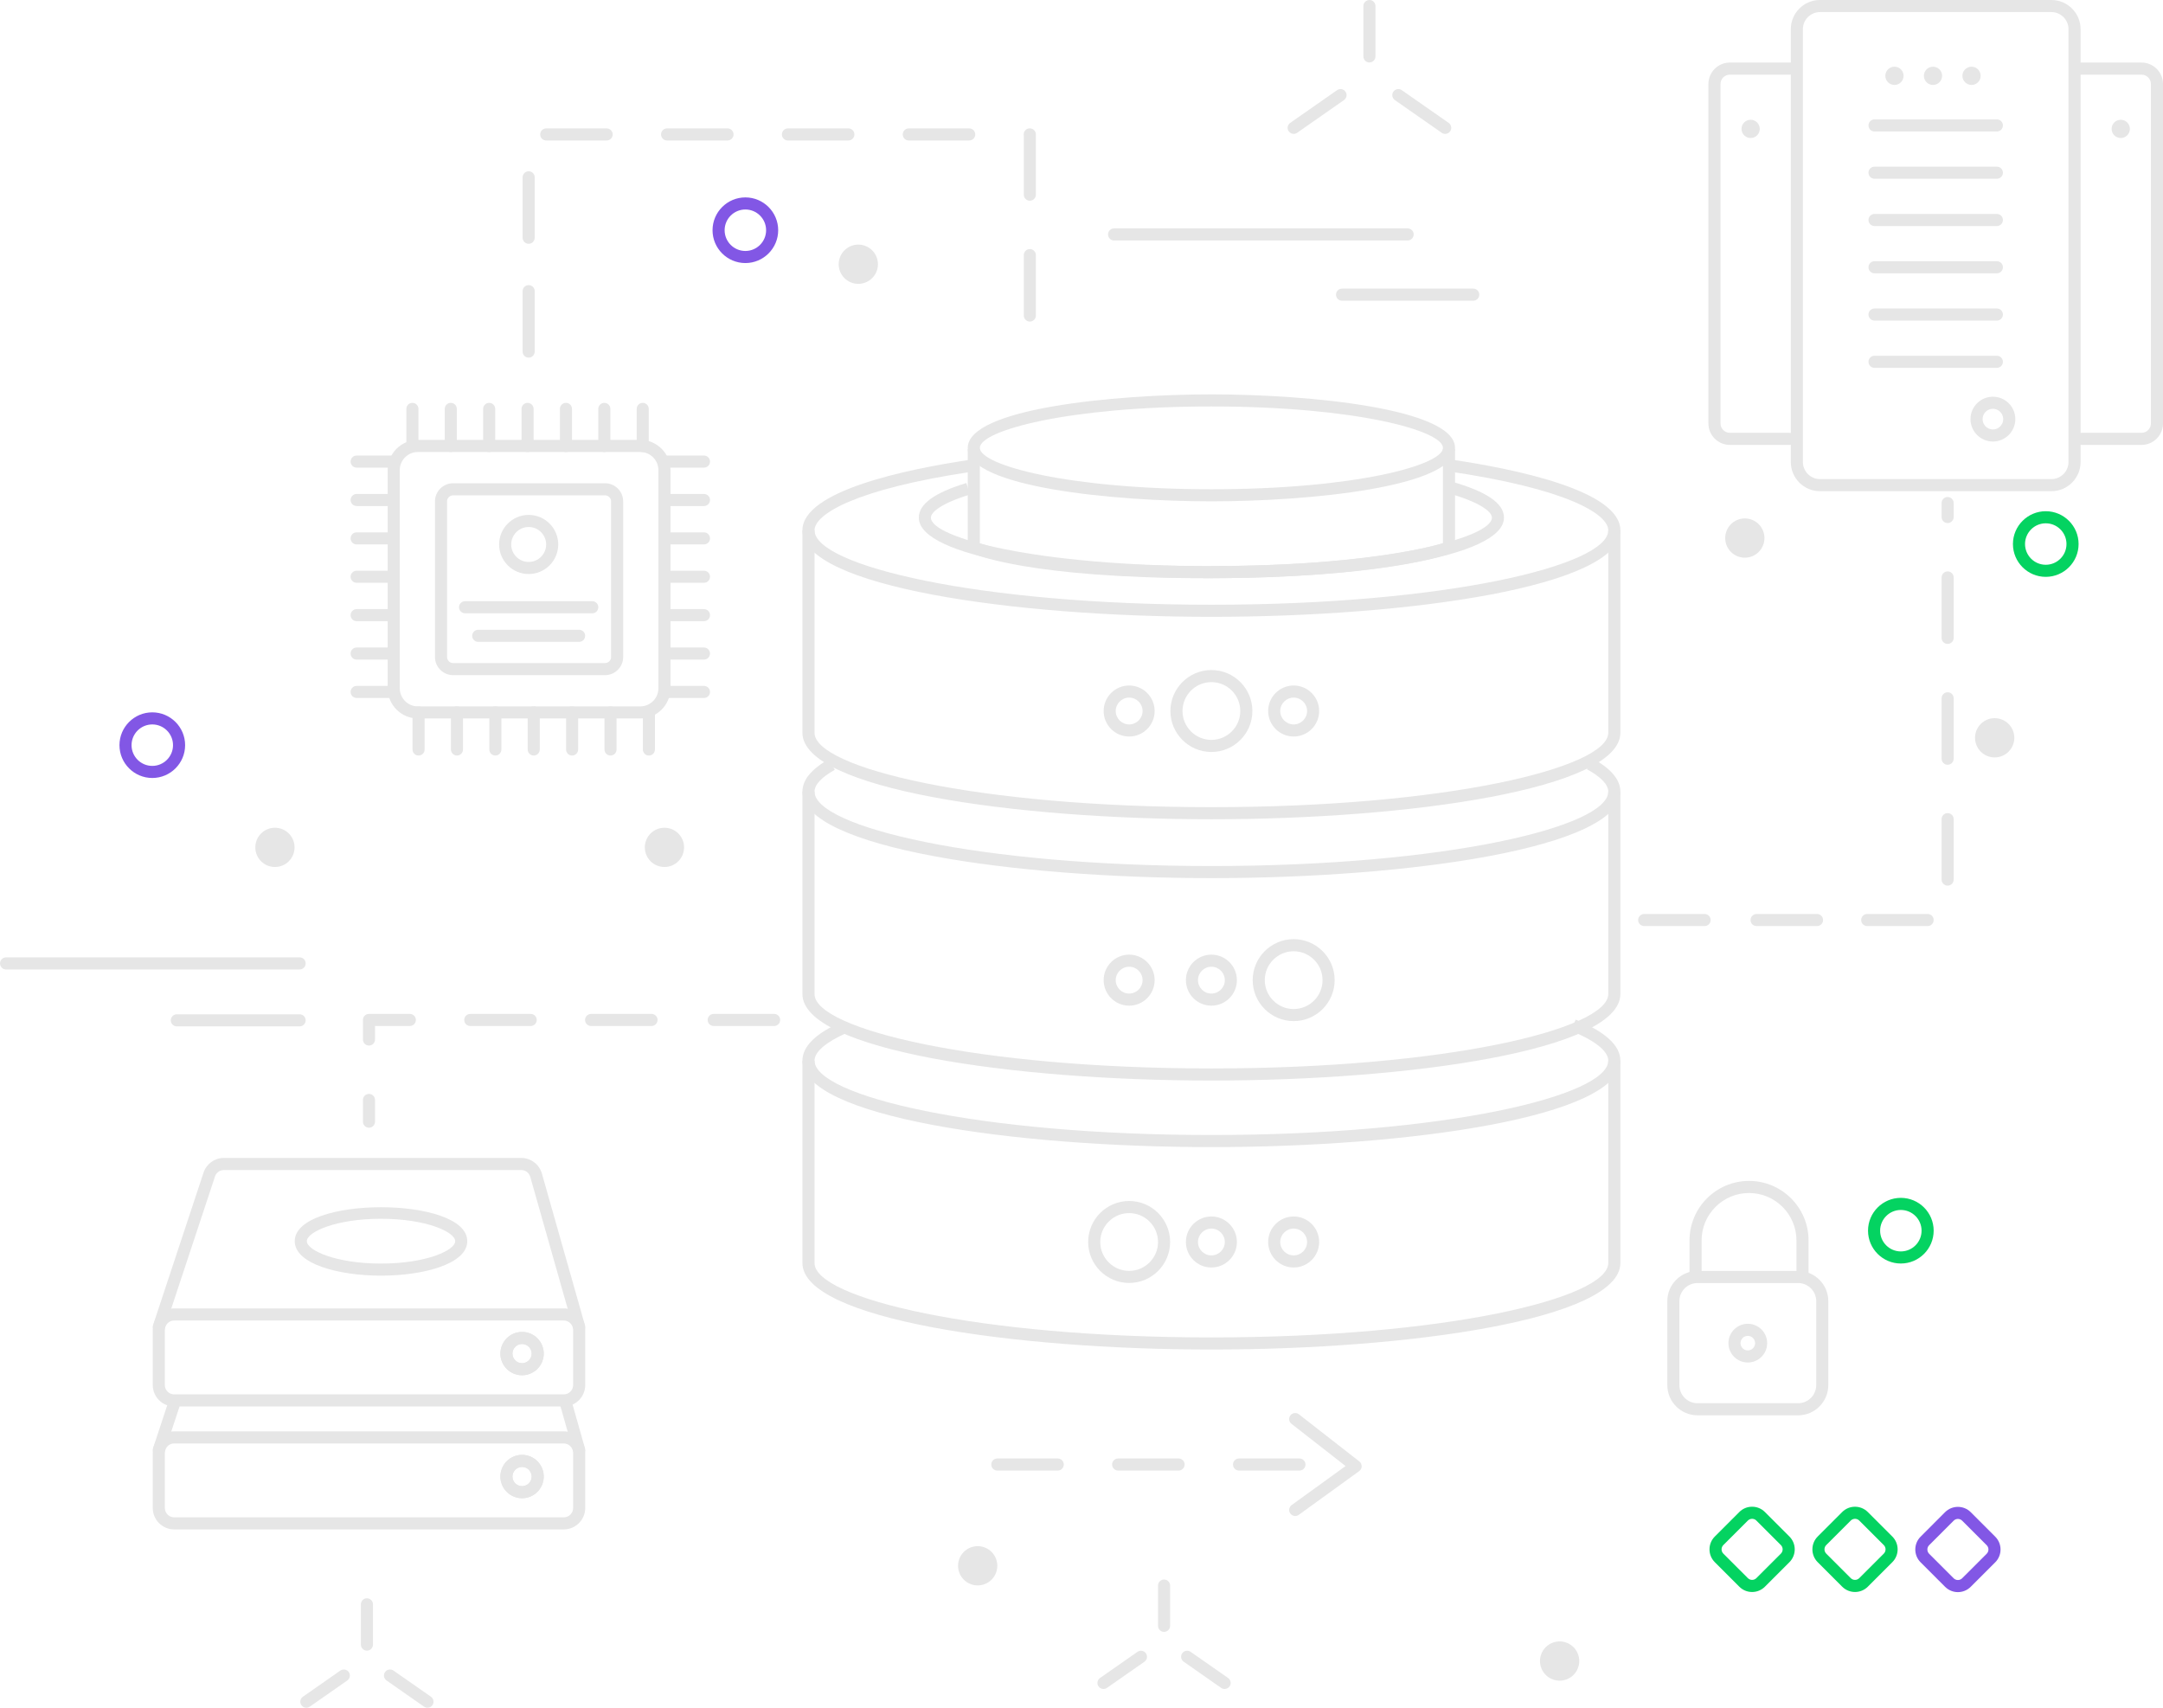<svg xmlns="http://www.w3.org/2000/svg" xmlns:xlink="http://www.w3.org/1999/xlink" version="1.1" id="Layer_1" x="0px" y="0px" viewBox="0 0 190 150" enable-background="new 0 0 190 150" xml:space="preserve">
<g>
	<defs fill="#e3e3e3">
		<rect id="SVGID_1_" width="190" height="150" fill="#e3e3e3"/>
	</defs>
	<clipPath id="SVGID_2_" fill="#e3e3e3">
		<use xlink:href="#SVGID_1_" overflow="visible" fill="#e3e3e3"/>
	</clipPath>
	<path clip-path="url(#SVGID_2_)" fill="#e6e6e6" d="M180.196,43.145H159.87c-1.414,0-2.563-1.15-2.563-2.564V2.563   c0-1.414,1.148-2.564,2.563-2.564h20.326c1.414,0,2.565,1.15,2.565,2.564V40.58C182.762,41.994,181.61,43.145,180.196,43.145    M159.87,1.062c-0.827,0-1.502,0.674-1.502,1.502V40.58c0,0.828,0.675,1.502,1.502,1.502h20.326c0.829,0,1.503-0.674,1.503-1.502   V2.563c0-0.828-0.674-1.502-1.503-1.502H159.87z"/>
	<path clip-path="url(#SVGID_2_)" fill="#e6e6e6" d="M175.058,38.783c-1.085,0-1.968-0.884-1.968-1.969s0.883-1.968,1.968-1.968   c1.086,0,1.97,0.883,1.97,1.968S176.144,38.783,175.058,38.783 M175.058,35.908c-0.5,0-0.905,0.406-0.905,0.906   s0.405,0.907,0.905,0.907s0.907-0.407,0.907-0.907S175.558,35.908,175.058,35.908"/>
	<path clip-path="url(#SVGID_2_)" fill="#e6e6e6" d="M167.212,6.66c0,0.442-0.357,0.801-0.801,0.801   c-0.442,0-0.802-0.359-0.802-0.801c0-0.442,0.359-0.801,0.802-0.801C166.854,5.858,167.212,6.217,167.212,6.66"/>
	<path clip-path="url(#SVGID_2_)" fill="#e6e6e6" d="M170.598,6.66c0,0.442-0.357,0.801-0.801,0.801   c-0.441,0-0.802-0.359-0.802-0.801c0-0.442,0.36-0.801,0.802-0.801C170.24,5.858,170.598,6.217,170.598,6.66"/>
	<path clip-path="url(#SVGID_2_)" fill="#e6e6e6" d="M173.983,6.66c0,0.442-0.357,0.801-0.801,0.801   c-0.442,0-0.802-0.359-0.802-0.801c0-0.442,0.359-0.801,0.802-0.801C173.626,5.858,173.983,6.217,173.983,6.66"/>
	<path clip-path="url(#SVGID_2_)" fill="#e6e6e6" d="M175.408,11.549h-10.75c-0.293,0-0.529-0.237-0.529-0.531   c0-0.293,0.236-0.531,0.529-0.531h10.75c0.293,0,0.53,0.238,0.53,0.531C175.938,11.312,175.701,11.549,175.408,11.549"/>
	<path clip-path="url(#SVGID_2_)" fill="#e6e6e6" d="M175.408,15.701h-10.75c-0.293,0-0.529-0.237-0.529-0.531   c0-0.293,0.236-0.531,0.529-0.531h10.75c0.293,0,0.53,0.238,0.53,0.531C175.938,15.463,175.701,15.701,175.408,15.701"/>
	<path clip-path="url(#SVGID_2_)" fill="#e6e6e6" d="M175.408,19.854h-10.75c-0.293,0-0.529-0.237-0.529-0.531   c0-0.293,0.236-0.531,0.529-0.531h10.75c0.293,0,0.53,0.238,0.53,0.531C175.938,19.617,175.701,19.854,175.408,19.854"/>
	<path clip-path="url(#SVGID_2_)" fill="#e6e6e6" d="M175.408,24.006h-10.75c-0.293,0-0.529-0.237-0.529-0.531   c0-0.293,0.236-0.531,0.529-0.531h10.75c0.293,0,0.53,0.238,0.53,0.531C175.938,23.769,175.701,24.006,175.408,24.006"/>
	<path clip-path="url(#SVGID_2_)" fill="#e6e6e6" d="M175.408,28.159h-10.75c-0.293,0-0.529-0.237-0.529-0.531   c0-0.293,0.236-0.531,0.529-0.531h10.75c0.293,0,0.53,0.238,0.53,0.531C175.938,27.921,175.701,28.159,175.408,28.159"/>
	<path clip-path="url(#SVGID_2_)" fill="#e6e6e6" d="M175.408,32.311h-10.75c-0.293,0-0.529-0.238-0.529-0.531   s0.236-0.531,0.529-0.531h10.75c0.293,0,0.53,0.238,0.53,0.531S175.701,32.311,175.408,32.311"/>
	<path clip-path="url(#SVGID_2_)" fill="#e6e6e6" d="M157.205,39.079h-5.251c-1.04,0-1.886-0.846-1.886-1.886V7.38   c0-1.04,0.846-1.886,1.886-1.886h5.505c0.293,0,0.53,0.237,0.53,0.531c0,0.293-0.237,0.531-0.53,0.531h-5.505   c-0.454,0-0.823,0.37-0.823,0.824v29.812c0,0.454,0.369,0.824,0.823,0.824h5.251c0.293,0,0.53,0.238,0.53,0.531   S157.498,39.079,157.205,39.079"/>
	<path clip-path="url(#SVGID_2_)" fill="#e6e6e6" d="M154.579,11.321c0,0.443-0.357,0.801-0.801,0.801   c-0.441,0-0.801-0.358-0.801-0.801c0-0.442,0.359-0.801,0.801-0.801C154.222,10.52,154.579,10.879,154.579,11.321"/>
	<path clip-path="url(#SVGID_2_)" fill="#e6e6e6" d="M188.114,39.079h-5.252c-0.294,0-0.53-0.238-0.53-0.531s0.236-0.531,0.53-0.531   h5.252c0.454,0,0.824-0.37,0.824-0.824V7.38c0-0.454-0.37-0.824-0.824-0.824h-5.506c-0.294,0-0.531-0.238-0.531-0.531   c0-0.294,0.237-0.531,0.531-0.531h5.506c1.039,0,1.887,0.846,1.887,1.886v29.812C190.001,38.232,189.153,39.079,188.114,39.079"/>
	<path clip-path="url(#SVGID_2_)" fill="#e6e6e6" d="M185.488,11.321c0,0.443,0.358,0.801,0.802,0.801   c0.441,0,0.801-0.358,0.801-0.801c0-0.442-0.359-0.801-0.801-0.801C185.847,10.52,185.488,10.879,185.488,11.321"/>
	<path clip-path="url(#SVGID_2_)" fill="#e6e6e6" d="M106.41,118.537c-17.414,0-35.924-2.664-35.924-7.599V93.159h1.062v17.779   c0,3.093,14.318,6.536,34.862,6.536c20.544,0,34.862-3.443,34.862-6.536V93.159h1.063v17.779   C142.335,115.873,123.825,118.537,106.41,118.537"/>
	<path clip-path="url(#SVGID_2_)" fill="#e6e6e6" d="M106.41,100.757c-17.414,0-35.924-2.664-35.924-7.598   c0-1.25,1.172-2.398,3.483-3.412l0.427,0.972c-1.838,0.806-2.848,1.672-2.848,2.44c0,3.091,14.318,6.535,34.862,6.535   c20.544,0,34.862-3.444,34.862-6.535c0-0.828-1.16-1.758-3.265-2.616l0.399-0.982c2.606,1.062,3.928,2.272,3.928,3.599   C142.335,98.093,123.825,100.757,106.41,100.757"/>
	<path clip-path="url(#SVGID_2_)" fill="#e6e6e6" d="M106.41,94.91c-17.414,0-35.924-2.663-35.924-7.598v-17.78h1.062v17.78   c0,3.092,14.318,6.536,34.862,6.536c20.544,0,34.862-3.444,34.862-6.536v-17.78h1.063v17.78   C142.335,92.247,123.825,94.91,106.41,94.91"/>
	<path clip-path="url(#SVGID_2_)" fill="#e6e6e6" d="M106.41,77.13c-17.414,0-35.924-2.663-35.924-7.598   c0-1.023,0.782-1.978,2.322-2.84l0.519,0.927c-1.164,0.65-1.779,1.312-1.779,1.913c0,3.092,14.318,6.536,34.862,6.536   c20.544,0,34.862-3.444,34.862-6.536c0-0.617-0.647-1.296-1.871-1.963l0.508-0.932c1.608,0.877,2.426,1.85,2.426,2.895   C142.335,74.467,123.825,77.13,106.41,77.13"/>
	<path clip-path="url(#SVGID_2_)" fill="#e6e6e6" d="M99.185,88.333c-1.234,0-2.239-1.004-2.239-2.24s1.005-2.241,2.239-2.241   c1.235,0,2.24,1.005,2.24,2.241S100.42,88.333,99.185,88.333 M99.185,84.914c-0.649,0-1.179,0.528-1.179,1.179   s0.529,1.178,1.179,1.178s1.18-0.527,1.18-1.178S99.834,84.914,99.185,84.914"/>
	<path clip-path="url(#SVGID_2_)" fill="#e6e6e6" d="M106.41,88.333c-1.234,0-2.239-1.004-2.239-2.24s1.005-2.241,2.239-2.241   c1.235,0,2.24,1.005,2.24,2.241S107.646,88.333,106.41,88.333 M106.41,84.914c-0.648,0-1.179,0.528-1.179,1.179   s0.53,1.178,1.179,1.178c0.65,0,1.18-0.527,1.18-1.178S107.061,84.914,106.41,84.914"/>
	<path clip-path="url(#SVGID_2_)" fill="#e6e6e6" d="M106.41,111.332c-1.234,0-2.239-1.004-2.239-2.24s1.005-2.241,2.239-2.241   c1.235,0,2.24,1.005,2.24,2.241S107.646,111.332,106.41,111.332 M106.41,107.913c-0.648,0-1.179,0.529-1.179,1.179   c0,0.65,0.53,1.178,1.179,1.178c0.65,0,1.18-0.527,1.18-1.178C107.59,108.442,107.061,107.913,106.41,107.913"/>
	<path clip-path="url(#SVGID_2_)" fill="#e6e6e6" d="M113.636,111.332c-1.234,0-2.239-1.004-2.239-2.24s1.005-2.241,2.239-2.241   c1.236,0,2.24,1.005,2.24,2.241S114.872,111.332,113.636,111.332 M113.636,107.913c-0.648,0-1.179,0.529-1.179,1.179   c0,0.65,0.53,1.178,1.179,1.178c0.65,0,1.18-0.527,1.18-1.178C114.815,108.442,114.286,107.913,113.636,107.913"/>
	<path clip-path="url(#SVGID_2_)" fill="#e6e6e6" d="M106.41,71.96c-17.414,0-35.924-2.664-35.924-7.598v-17.78h1.062v17.78   c0,3.092,14.318,6.536,34.862,6.536c20.544,0,34.862-3.444,34.862-6.536v-17.78h1.063v17.78   C142.335,69.296,123.825,71.96,106.41,71.96"/>
	<path clip-path="url(#SVGID_2_)" fill="#e6e6e6" d="M106.41,54.18c-17.414,0-35.924-2.664-35.924-7.598   c0-3.465,9.128-5.355,14.569-6.173l0.157,1.049c-10.085,1.518-13.664,3.709-13.664,5.124c0,3.091,14.318,6.536,34.862,6.536   c20.544,0,34.862-3.445,34.862-6.536c0-1.442-3.684-3.666-14.068-5.183l0.153-1.051c5.593,0.818,14.978,2.714,14.978,6.234   C142.335,51.516,123.825,54.18,106.41,54.18"/>
	<path clip-path="url(#SVGID_2_)" fill="#e6e6e6" d="M99.185,64.693c-1.234,0-2.239-1.004-2.239-2.24s1.005-2.241,2.239-2.241   c1.235,0,2.24,1.005,2.24,2.241S100.42,64.693,99.185,64.693 M99.185,61.274c-0.649,0-1.179,0.529-1.179,1.179   s0.529,1.178,1.179,1.178s1.18-0.528,1.18-1.178S99.834,61.274,99.185,61.274"/>
	<path clip-path="url(#SVGID_2_)" fill="#e6e6e6" d="M113.636,64.693c-1.234,0-2.239-1.004-2.239-2.24s1.005-2.241,2.239-2.241   c1.236,0,2.24,1.005,2.24,2.241S114.872,64.693,113.636,64.693 M113.636,61.274c-0.648,0-1.179,0.529-1.179,1.179   s0.53,1.178,1.179,1.178c0.65,0,1.18-0.528,1.18-1.178S114.286,61.274,113.636,61.274"/>
	<path clip-path="url(#SVGID_2_)" fill="#e6e6e6" d="M106.41,50.787c-12.771,0-25.7-1.828-25.7-5.322   c0-1.188,1.365-2.182,4.175-3.038l0.308,1.016c-2.523,0.769-3.422,1.549-3.422,2.022c0,1.78,9.373,4.26,24.639,4.26   c15.267,0,24.641-2.48,24.641-4.26c0-0.515-1.031-1.356-3.918-2.167l0.288-1.023c3.156,0.888,4.69,1.932,4.69,3.19   C132.111,48.959,119.183,50.787,106.41,50.787"/>
	<path clip-path="url(#SVGID_2_)" fill="#e6e6e6" d="M105.97,50.787c-15.661,0-20.456-2.128-20.652-2.219l-0.309-0.142v-8.975h1.062   v8.27c1.275,0.446,6.681,2.004,19.898,2.004c13.355,0,19.363-1.579,20.78-2.021v-8.253h1.063v8.998l-0.34,0.132   C127.241,48.671,121.614,50.787,105.97,50.787"/>
	<path clip-path="url(#SVGID_2_)" fill="#e6e6e6" d="M106.41,44.036c-8.603,0-21.401-1.251-21.401-4.697   c0-3.447,12.798-4.699,21.401-4.699c8.604,0,21.401,1.252,21.401,4.699C127.812,42.785,115.014,44.036,106.41,44.036    M106.41,35.702c-12.602,0-20.34,2.118-20.34,3.637c0,1.518,7.738,3.635,20.34,3.635c12.604,0,20.341-2.117,20.341-3.635   C126.751,37.819,119.014,35.702,106.41,35.702"/>
	<path clip-path="url(#SVGID_2_)" fill="#e6e6e6" d="M99.185,112.69c-1.983,0-3.6-1.615-3.6-3.599c0-1.984,1.616-3.601,3.6-3.601   c1.984,0,3.6,1.616,3.6,3.601C102.784,111.075,101.169,112.69,99.185,112.69 M99.185,106.554c-1.398,0-2.538,1.139-2.538,2.538   s1.14,2.538,2.538,2.538s2.537-1.139,2.537-2.538S100.583,106.554,99.185,106.554"/>
	<path clip-path="url(#SVGID_2_)" fill="#e6e6e6" d="M113.636,89.69c-1.983,0-3.599-1.614-3.599-3.598   c0-1.984,1.615-3.601,3.599-3.601c1.984,0,3.601,1.616,3.601,3.601C117.236,88.076,115.62,89.69,113.636,89.69 M113.636,83.555   c-1.398,0-2.537,1.138-2.537,2.538c0,1.398,1.139,2.537,2.537,2.537c1.399,0,2.538-1.139,2.538-2.537   C116.174,84.692,115.035,83.555,113.636,83.555"/>
	<path clip-path="url(#SVGID_2_)" fill="#e6e6e6" d="M106.41,66.051c-1.983,0-3.6-1.614-3.6-3.598c0-1.984,1.616-3.6,3.6-3.6   c1.984,0,3.6,1.616,3.6,3.6C110.01,64.437,108.395,66.051,106.41,66.051 M106.41,59.915c-1.398,0-2.538,1.138-2.538,2.538   c0,1.398,1.14,2.537,2.538,2.537s2.537-1.139,2.537-2.537C108.947,61.053,107.809,59.915,106.41,59.915"/>
	<path clip-path="url(#SVGID_2_)" fill="#e6e6e6" d="M158.332,112.472c-0.293,0-0.529-0.236-0.529-0.53v-2.987   c0-2.297-1.869-4.166-4.167-4.166c-2.297,0-4.166,1.869-4.166,4.166v2.987c0,0.294-0.238,0.53-0.532,0.53   c-0.293,0-0.53-0.236-0.53-0.53v-2.987c0-2.882,2.345-5.229,5.229-5.229c2.883,0,5.228,2.347,5.228,5.229v2.987   C158.863,112.235,158.626,112.472,158.332,112.472"/>
	<path clip-path="url(#SVGID_2_)" fill="#e6e6e6" d="M157.946,124.315h-8.835c-1.463,0-2.652-1.19-2.652-2.654v-7.372   c0-1.464,1.189-2.654,2.652-2.654h8.835c1.465,0,2.654,1.19,2.654,2.654v7.372C160.601,123.125,159.411,124.315,157.946,124.315    M149.111,112.697c-0.878,0-1.592,0.714-1.592,1.592v7.372c0,0.878,0.714,1.593,1.592,1.593h8.835c0.878,0,1.594-0.715,1.594-1.593   v-7.372c0-0.878-0.716-1.592-1.594-1.592H149.111z"/>
	<path clip-path="url(#SVGID_2_)" fill="#e6e6e6" d="M153.529,119.677c-0.938,0-1.701-0.763-1.701-1.7   c0-0.938,0.764-1.702,1.701-1.702c0.938,0,1.701,0.764,1.701,1.702C155.23,118.914,154.468,119.677,153.529,119.677    M153.529,117.336c-0.353,0-0.64,0.287-0.64,0.641c0,0.352,0.287,0.639,0.64,0.639c0.354,0,0.641-0.287,0.641-0.639   C154.17,117.623,153.883,117.336,153.529,117.336"/>
	<path clip-path="url(#SVGID_2_)" fill="#e6e6e6" d="M126.948,11.76c-0.104,0-0.212-0.031-0.304-0.095l-4.118-2.875   c-0.24-0.168-0.299-0.499-0.131-0.739c0.17-0.243,0.5-0.298,0.739-0.132l4.118,2.875c0.239,0.168,0.3,0.499,0.132,0.739   C127.28,11.681,127.115,11.76,126.948,11.76"/>
	<path clip-path="url(#SVGID_2_)" fill="#e6e6e6" d="M120.292,5.487c-0.294,0-0.53-0.237-0.53-0.531V0.53   c0-0.293,0.236-0.53,0.53-0.53c0.293,0,0.53,0.237,0.53,0.53v4.426C120.822,5.25,120.585,5.487,120.292,5.487"/>
	<path clip-path="url(#SVGID_2_)" fill="#e6e6e6" d="M113.636,11.76c-0.167,0-0.331-0.079-0.436-0.227   c-0.167-0.24-0.108-0.571,0.132-0.739l4.118-2.875c0.238-0.166,0.57-0.111,0.74,0.132c0.168,0.24,0.107,0.571-0.133,0.739   l-4.117,2.875C113.848,11.729,113.742,11.76,113.636,11.76"/>
	<path clip-path="url(#SVGID_2_)" fill="#e6e6e6" d="M53.147,59.302H39.802c-0.878,0-1.593-0.714-1.593-1.592V44.039   c0-0.878,0.715-1.593,1.593-1.593h13.345c0.879,0,1.593,0.715,1.593,1.593V57.71C54.74,58.588,54.026,59.302,53.147,59.302    M39.802,43.508c-0.293,0-0.531,0.238-0.531,0.531V57.71c0,0.292,0.238,0.53,0.531,0.53h13.345c0.293,0,0.531-0.238,0.531-0.53   V44.039c0-0.293-0.238-0.531-0.531-0.531H39.802z"/>
	<path clip-path="url(#SVGID_2_)" fill="#e6e6e6" d="M46.439,50.42c-1.432,0-2.596-1.165-2.596-2.596   c0-1.432,1.164-2.597,2.596-2.597c1.432,0,2.597,1.165,2.597,2.597C49.036,49.255,47.871,50.42,46.439,50.42 M46.439,46.29   c-0.846,0-1.534,0.688-1.534,1.535c0,0.846,0.688,1.535,1.534,1.535c0.847,0,1.535-0.689,1.535-1.535   C47.974,46.978,47.286,46.29,46.439,46.29"/>
	<path clip-path="url(#SVGID_2_)" fill="#e6e6e6" d="M52.027,53.869H40.851c-0.293,0-0.53-0.237-0.53-0.531   c0-0.293,0.237-0.531,0.53-0.531h11.176c0.293,0,0.53,0.238,0.53,0.531C52.557,53.632,52.32,53.869,52.027,53.869"/>
	<path clip-path="url(#SVGID_2_)" fill="#e6e6e6" d="M50.87,56.379h-8.861c-0.294,0-0.532-0.237-0.532-0.531   c0-0.293,0.238-0.531,0.532-0.531h8.861c0.294,0,0.531,0.238,0.531,0.531C51.4,56.142,51.164,56.379,50.87,56.379"/>
	<path clip-path="url(#SVGID_2_)" fill="#e6e6e6" d="M56.241,63.107H36.708c-1.464,0-2.654-1.19-2.654-2.654V41.294   c0-1.464,1.19-2.654,2.654-2.654h19.534c1.464,0,2.654,1.19,2.654,2.654v19.159C58.896,61.917,57.706,63.107,56.241,63.107    M36.708,39.703c-0.878,0-1.593,0.714-1.593,1.592v19.159c0,0.878,0.715,1.593,1.593,1.593h19.534c0.878,0,1.593-0.715,1.593-1.593   V41.294c0-0.878-0.715-1.592-1.593-1.592H36.708z"/>
	<path clip-path="url(#SVGID_2_)" fill="#e6e6e6" d="M36.225,39.703c-0.293,0-0.53-0.237-0.53-0.531v-3.255   c0-0.294,0.237-0.531,0.53-0.531c0.294,0,0.531,0.237,0.531,0.531v3.255C36.756,39.465,36.519,39.703,36.225,39.703"/>
	<path clip-path="url(#SVGID_2_)" fill="#e6e6e6" d="M39.598,39.703c-0.294,0-0.531-0.237-0.531-0.531v-3.255   c0-0.294,0.237-0.531,0.531-0.531c0.293,0,0.53,0.237,0.53,0.531v3.255C40.128,39.465,39.891,39.703,39.598,39.703"/>
	<path clip-path="url(#SVGID_2_)" fill="#e6e6e6" d="M42.97,39.703c-0.293,0-0.531-0.237-0.531-0.531v-3.255   c0-0.294,0.238-0.531,0.531-0.531s0.53,0.237,0.53,0.531v3.255C43.5,39.465,43.263,39.703,42.97,39.703"/>
	<path clip-path="url(#SVGID_2_)" fill="#e6e6e6" d="M46.342,39.703c-0.293,0-0.53-0.237-0.53-0.531v-3.255   c0-0.294,0.237-0.531,0.53-0.531c0.294,0,0.531,0.237,0.531,0.531v3.255C46.873,39.465,46.636,39.703,46.342,39.703"/>
	<path clip-path="url(#SVGID_2_)" fill="#e6e6e6" d="M49.715,39.703c-0.294,0-0.531-0.237-0.531-0.531v-3.255   c0-0.294,0.237-0.531,0.531-0.531c0.293,0,0.53,0.237,0.53,0.531v3.255C50.245,39.465,50.008,39.703,49.715,39.703"/>
	<path clip-path="url(#SVGID_2_)" fill="#e6e6e6" d="M53.086,39.703c-0.294,0-0.531-0.237-0.531-0.531v-3.255   c0-0.294,0.237-0.531,0.531-0.531c0.293,0,0.53,0.237,0.53,0.531v3.255C53.616,39.465,53.379,39.703,53.086,39.703"/>
	<path clip-path="url(#SVGID_2_)" fill="#e6e6e6" d="M56.458,39.703c-0.293,0-0.53-0.237-0.53-0.531v-3.255   c0-0.294,0.237-0.531,0.53-0.531s0.531,0.237,0.531,0.531v3.255C56.989,39.465,56.751,39.703,56.458,39.703"/>
	<path clip-path="url(#SVGID_2_)" fill="#e6e6e6" d="M61.838,41.075h-3.256c-0.293,0-0.53-0.237-0.53-0.531   c0-0.293,0.237-0.531,0.53-0.531h3.256c0.293,0,0.53,0.238,0.53,0.531C62.368,40.838,62.131,41.075,61.838,41.075"/>
	<path clip-path="url(#SVGID_2_)" fill="#e6e6e6" d="M61.838,44.448h-3.256c-0.293,0-0.53-0.238-0.53-0.531s0.237-0.531,0.53-0.531   h3.256c0.293,0,0.53,0.238,0.53,0.531S62.131,44.448,61.838,44.448"/>
	<path clip-path="url(#SVGID_2_)" fill="#e6e6e6" d="M61.838,47.82h-3.256c-0.293,0-0.53-0.237-0.53-0.531   c0-0.293,0.237-0.531,0.53-0.531h3.256c0.293,0,0.53,0.238,0.53,0.531C62.368,47.583,62.131,47.82,61.838,47.82"/>
	<path clip-path="url(#SVGID_2_)" fill="#e6e6e6" d="M61.838,51.191h-3.256c-0.293,0-0.53-0.238-0.53-0.531s0.237-0.531,0.53-0.531   h3.256c0.293,0,0.53,0.238,0.53,0.531S62.131,51.191,61.838,51.191"/>
	<path clip-path="url(#SVGID_2_)" fill="#e6e6e6" d="M61.838,54.563h-3.256c-0.293,0-0.53-0.237-0.53-0.531   c0-0.293,0.237-0.531,0.53-0.531h3.256c0.293,0,0.53,0.238,0.53,0.531C62.368,54.326,62.131,54.563,61.838,54.563"/>
	<path clip-path="url(#SVGID_2_)" fill="#e6e6e6" d="M61.838,57.936h-3.256c-0.293,0-0.53-0.237-0.53-0.531   c0-0.293,0.237-0.531,0.53-0.531h3.256c0.293,0,0.53,0.238,0.53,0.531C62.368,57.699,62.131,57.936,61.838,57.936"/>
	<path clip-path="url(#SVGID_2_)" fill="#e6e6e6" d="M61.838,61.309h-3.256c-0.293,0-0.53-0.238-0.53-0.531s0.237-0.531,0.53-0.531   h3.256c0.293,0,0.53,0.238,0.53,0.531S62.131,61.309,61.838,61.309"/>
	<path clip-path="url(#SVGID_2_)" fill="#e6e6e6" d="M57,66.363c-0.293,0-0.53-0.237-0.53-0.531v-3.255   c0-0.294,0.237-0.531,0.53-0.531c0.294,0,0.531,0.237,0.531,0.531v3.255C57.531,66.126,57.294,66.363,57,66.363"/>
	<path clip-path="url(#SVGID_2_)" fill="#e6e6e6" d="M53.628,66.363c-0.293,0-0.53-0.237-0.53-0.531v-3.255   c0-0.294,0.237-0.531,0.53-0.531s0.531,0.237,0.531,0.531v3.255C54.159,66.126,53.921,66.363,53.628,66.363"/>
	<path clip-path="url(#SVGID_2_)" fill="#e6e6e6" d="M50.256,66.363c-0.294,0-0.531-0.237-0.531-0.531v-3.255   c0-0.294,0.237-0.531,0.531-0.531c0.293,0,0.53,0.237,0.53,0.531v3.255C50.786,66.126,50.549,66.363,50.256,66.363"/>
	<path clip-path="url(#SVGID_2_)" fill="#e6e6e6" d="M46.883,66.363c-0.293,0-0.53-0.237-0.53-0.531v-3.255   c0-0.294,0.237-0.531,0.53-0.531c0.294,0,0.531,0.237,0.531,0.531v3.255C47.414,66.126,47.177,66.363,46.883,66.363"/>
	<path clip-path="url(#SVGID_2_)" fill="#e6e6e6" d="M43.512,66.363c-0.293,0-0.53-0.237-0.53-0.531v-3.255   c0-0.294,0.237-0.531,0.53-0.531c0.294,0,0.531,0.237,0.531,0.531v3.255C44.043,66.126,43.806,66.363,43.512,66.363"/>
	<path clip-path="url(#SVGID_2_)" fill="#e6e6e6" d="M40.14,66.363c-0.294,0-0.531-0.237-0.531-0.531v-3.255   c0-0.294,0.237-0.531,0.531-0.531c0.293,0,0.53,0.237,0.53,0.531v3.255C40.67,66.126,40.433,66.363,40.14,66.363"/>
	<path clip-path="url(#SVGID_2_)" fill="#e6e6e6" d="M36.768,66.363c-0.294,0-0.531-0.237-0.531-0.531v-3.255   c0-0.294,0.237-0.531,0.531-0.531c0.293,0,0.53,0.237,0.53,0.531v3.255C37.298,66.126,37.061,66.363,36.768,66.363"/>
	<path clip-path="url(#SVGID_2_)" fill="#e6e6e6" d="M34.584,61.309h-3.256c-0.293,0-0.53-0.238-0.53-0.531s0.237-0.531,0.53-0.531   h3.256c0.293,0,0.53,0.238,0.53,0.531S34.877,61.309,34.584,61.309"/>
	<path clip-path="url(#SVGID_2_)" fill="#e6e6e6" d="M34.584,57.936h-3.256c-0.293,0-0.53-0.237-0.53-0.531   c0-0.293,0.237-0.531,0.53-0.531h3.256c0.293,0,0.53,0.238,0.53,0.531C35.114,57.699,34.877,57.936,34.584,57.936"/>
	<path clip-path="url(#SVGID_2_)" fill="#e6e6e6" d="M34.584,54.563h-3.256c-0.293,0-0.53-0.237-0.53-0.531   c0-0.293,0.237-0.531,0.53-0.531h3.256c0.293,0,0.53,0.238,0.53,0.531C35.114,54.326,34.877,54.563,34.584,54.563"/>
	<path clip-path="url(#SVGID_2_)" fill="#e6e6e6" d="M34.584,51.191h-3.256c-0.293,0-0.53-0.238-0.53-0.531s0.237-0.531,0.53-0.531   h3.256c0.293,0,0.53,0.238,0.53,0.531S34.877,51.191,34.584,51.191"/>
	<path clip-path="url(#SVGID_2_)" fill="#e6e6e6" d="M34.584,47.82h-3.256c-0.293,0-0.53-0.237-0.53-0.531   c0-0.293,0.237-0.531,0.53-0.531h3.256c0.293,0,0.53,0.238,0.53,0.531C35.114,47.583,34.877,47.82,34.584,47.82"/>
	<path clip-path="url(#SVGID_2_)" fill="#e6e6e6" d="M34.584,44.448h-3.256c-0.293,0-0.53-0.238-0.53-0.531s0.237-0.531,0.53-0.531   h3.256c0.293,0,0.53,0.238,0.53,0.531S34.877,44.448,34.584,44.448"/>
	<path clip-path="url(#SVGID_2_)" fill="#e6e6e6" d="M34.584,41.075h-3.256c-0.293,0-0.53-0.237-0.53-0.531   c0-0.293,0.237-0.531,0.53-0.531h3.256c0.293,0,0.53,0.238,0.53,0.531C35.114,40.838,34.877,41.075,34.584,41.075"/>
	<path clip-path="url(#SVGID_2_)" fill="#e6e6e6" d="M26.319,85.153H0.531c-0.293,0-0.53-0.237-0.53-0.531   c0-0.293,0.237-0.531,0.53-0.531h25.788c0.293,0,0.53,0.238,0.53,0.531C26.849,84.916,26.612,85.153,26.319,85.153"/>
	<path clip-path="url(#SVGID_2_)" fill="#e6e6e6" d="M26.319,90.153H15.531c-0.293,0-0.53-0.237-0.53-0.531   c0-0.293,0.237-0.531,0.53-0.531h10.788c0.293,0,0.53,0.238,0.53,0.531C26.849,89.916,26.612,90.153,26.319,90.153"/>
	<path clip-path="url(#SVGID_2_)" fill="#e6e6e6" d="M123.648,21.123H97.861c-0.293,0-0.529-0.238-0.529-0.531   s0.236-0.531,0.529-0.531h25.787c0.293,0,0.531,0.238,0.531,0.531S123.941,21.123,123.648,21.123"/>
	<path clip-path="url(#SVGID_2_)" fill="#e6e6e6" d="M129.41,26.413h-11.522c-0.294,0-0.532-0.237-0.532-0.531   c0-0.293,0.238-0.531,0.532-0.531h11.522c0.294,0,0.531,0.238,0.531,0.531C129.941,26.176,129.704,26.413,129.41,26.413"/>
	<path clip-path="url(#SVGID_2_)" fill="#e6e6e6" d="M49.521,134.337H15.303c-1.04,0-1.885-0.846-1.885-1.884v-4.843   c0-0.116,0.012-0.229,0.033-0.341c0.164-0.896,0.944-1.544,1.852-1.544h34.218c0.412,0,0.808,0.135,1.144,0.392   c0.373,0.288,0.624,0.696,0.708,1.151c0.001,0,0.001,0.001,0.001,0.001c0.019,0.111,0.033,0.225,0.033,0.341v4.843   C51.407,133.491,50.561,134.337,49.521,134.337 M15.303,126.786c-0.396,0-0.736,0.284-0.807,0.675   c-0.01,0.049-0.017,0.098-0.017,0.149v4.843c0,0.454,0.37,0.823,0.824,0.823h34.218c0.454,0,0.824-0.369,0.824-0.823v-4.843   c0-0.052-0.007-0.101-0.016-0.15c-0.036-0.196-0.147-0.375-0.31-0.5c-0.104-0.078-0.275-0.174-0.498-0.174H15.303z M45.859,131.598   c-1.051,0-1.905-0.854-1.905-1.904c0-1.051,0.854-1.905,1.905-1.905c1.05,0,1.904,0.854,1.904,1.905   C47.763,130.743,46.909,131.598,45.859,131.598 M45.859,128.851c-0.465,0-0.844,0.378-0.844,0.843c0,0.464,0.379,0.843,0.844,0.843   c0.464,0,0.843-0.379,0.843-0.843C46.702,129.229,46.323,128.851,45.859,128.851"/>
	<path clip-path="url(#SVGID_2_)" fill="#e6e6e6" d="M13.973,127.896c-0.17,0-0.344-0.082-0.443-0.22   c-0.1-0.138-0.14-0.316-0.086-0.478l1.415-4.276c0.093-0.278,0.386-0.431,0.671-0.337c0.278,0.092,0.429,0.392,0.337,0.67   l-1.379,4.166C14.461,127.688,14.246,127.896,13.973,127.896"/>
	<path clip-path="url(#SVGID_2_)" fill="#e6e6e6" d="M50.876,127.896c-0.231,0-0.445-0.152-0.512-0.386l-1.214-4.276   c-0.08-0.281,0.084-0.575,0.367-0.655c0.285-0.081,0.576,0.085,0.656,0.364l1.214,4.277c0.08,0.282-0.084,0.575-0.366,0.656   C50.972,127.89,50.923,127.896,50.876,127.896"/>
	<path clip-path="url(#SVGID_2_)" fill="#e6e6e6" d="M45.859,131.598c-1.051,0-1.905-0.854-1.905-1.904   c0-1.051,0.854-1.905,1.905-1.905c1.05,0,1.904,0.854,1.904,1.905C47.763,130.743,46.909,131.598,45.859,131.598 M45.859,128.851   c-0.465,0-0.844,0.378-0.844,0.843c0,0.464,0.379,0.843,0.844,0.843c0.464,0,0.843-0.379,0.843-0.843   C46.702,129.229,46.323,128.851,45.859,128.851"/>
	<path clip-path="url(#SVGID_2_)" fill="#e6e6e6" d="M49.521,123.539H15.303c-1.04,0-1.885-0.845-1.885-1.885v-4.843   c0-0.116,0.012-0.23,0.033-0.342c0.164-0.895,0.944-1.544,1.852-1.544h34.218c0.413,0,0.808,0.137,1.144,0.393   c0.373,0.288,0.624,0.695,0.708,1.15c0.001,0,0.001,0.001,0.001,0.001c0.019,0.111,0.033,0.226,0.033,0.342v4.843   C51.407,122.694,50.561,123.539,49.521,123.539 M15.303,115.988c-0.396,0-0.736,0.283-0.807,0.674   c-0.01,0.048-0.017,0.097-0.017,0.149v4.843c0,0.454,0.37,0.824,0.824,0.824h34.218c0.454,0,0.824-0.37,0.824-0.824v-4.843   c0-0.053-0.007-0.102-0.016-0.15c-0.036-0.197-0.148-0.375-0.31-0.5c-0.102-0.079-0.274-0.173-0.498-0.173H15.303z M45.859,120.798   c-1.051,0-1.905-0.854-1.905-1.903c0-1.052,0.854-1.905,1.905-1.905c1.05,0,1.904,0.854,1.904,1.905   C47.763,119.944,46.909,120.798,45.859,120.798 M45.859,118.051c-0.465,0-0.844,0.378-0.844,0.844c0,0.464,0.379,0.843,0.844,0.843   c0.464,0,0.843-0.379,0.843-0.843C46.702,118.429,46.323,118.051,45.859,118.051"/>
	<path clip-path="url(#SVGID_2_)" fill="#e6e6e6" d="M50.876,117.097c-0.231,0-0.445-0.152-0.512-0.386l-3.785-13.341   c-0.099-0.353-0.426-0.599-0.793-0.599H19.668c-0.356,0-0.671,0.227-0.783,0.565l-4.398,13.285   c-0.026,0.267-0.241,0.475-0.514,0.475c-0.17,0-0.344-0.082-0.444-0.22c-0.099-0.139-0.139-0.316-0.086-0.479l4.435-13.396   c0.256-0.774,0.976-1.293,1.79-1.293h26.118c0.839,0,1.585,0.563,1.815,1.37l3.786,13.341c0.08,0.281-0.084,0.574-0.366,0.655   C50.972,117.091,50.923,117.097,50.876,117.097"/>
	<path clip-path="url(#SVGID_2_)" fill="#e6e6e6" d="M45.859,120.798c-1.051,0-1.905-0.854-1.905-1.903   c0-1.052,0.854-1.905,1.905-1.905c1.05,0,1.904,0.854,1.904,1.905C47.763,119.944,46.909,120.798,45.859,120.798 M45.859,118.051   c-0.465,0-0.844,0.378-0.844,0.844c0,0.464,0.379,0.843,0.844,0.843c0.464,0,0.843-0.379,0.843-0.843   C46.702,118.429,46.323,118.051,45.859,118.051"/>
	<path clip-path="url(#SVGID_2_)" fill="#e6e6e6" d="M33.469,112.048c-3.767,0-7.579-1.04-7.579-3.028   c0-3.977,15.156-3.977,15.156,0C41.046,111.008,37.234,112.048,33.469,112.048 M33.469,107.052c-3.979,0-6.517,1.166-6.517,1.968   c0,0.801,2.538,1.967,6.517,1.967c3.978,0,6.516-1.166,6.516-1.967C39.985,108.218,37.447,107.052,33.469,107.052"/>
	<path clip-path="url(#SVGID_2_)" fill="#8257e5" d="M65.474,23.106c-1.59,0-2.884-1.294-2.884-2.883   c0-1.59,1.294-2.884,2.884-2.884c1.589,0,2.883,1.294,2.883,2.884C68.357,21.812,67.063,23.106,65.474,23.106 M65.474,18.401   c-1.005,0-1.822,0.817-1.822,1.822c0,1.004,0.817,1.821,1.822,1.821c1.004,0,1.821-0.817,1.821-1.821   C67.295,19.218,66.478,18.401,65.474,18.401"/>
	<path clip-path="url(#SVGID_2_)" fill="#04d361" d="M166.971,110.982c-1.589,0-2.882-1.293-2.882-2.884   c0-1.589,1.293-2.883,2.882-2.883c1.591,0,2.884,1.294,2.884,2.883C169.854,109.689,168.562,110.982,166.971,110.982    M166.971,106.278c-1.003,0-1.819,0.816-1.819,1.82c0,1.006,0.816,1.822,1.819,1.822c1.006,0,1.821-0.816,1.821-1.822   C168.792,107.095,167.977,106.278,166.971,106.278"/>
	<path clip-path="url(#SVGID_2_)" fill="#04d361" d="M153.907,139.835L153.907,139.835c-0.427,0-0.825-0.166-1.126-0.467   l-2.151-2.152c-0.621-0.621-0.621-1.632,0-2.253l2.151-2.151c0.301-0.302,0.699-0.468,1.125-0.468h0.001   c0.427,0,0.825,0.166,1.126,0.468l2.152,2.151c0.621,0.621,0.621,1.632,0,2.253l-2.152,2.152   C154.732,139.669,154.334,139.835,153.907,139.835 M153.907,133.406L153.907,133.406c-0.142,0-0.273,0.055-0.375,0.156   l-2.152,2.151c-0.207,0.207-0.207,0.544,0,0.752l2.152,2.151c0.102,0.101,0.233,0.156,0.374,0.156h0.001   c0.144,0,0.275-0.056,0.376-0.156l2.151-2.151c0.208-0.208,0.208-0.545,0-0.752l-2.151-2.151   C154.183,133.461,154.051,133.406,153.907,133.406"/>
	<path clip-path="url(#SVGID_2_)" fill="#04d361" d="M162.945,139.834c-0.406,0-0.813-0.155-1.126-0.466l-2.151-2.152   c-0.62-0.621-0.62-1.632,0-2.253l2.151-2.151c0.622-0.623,1.631-0.621,2.253,0l2.152,2.151c0.621,0.621,0.621,1.632,0,2.253   l-2.152,2.152C163.762,139.679,163.354,139.834,162.945,139.834 M162.946,133.406c-0.137,0-0.271,0.052-0.376,0.156l-2.151,2.151   c-0.207,0.207-0.207,0.544,0,0.752l2.151,2.151c0.206,0.207,0.543,0.209,0.751,0l2.152-2.151c0.208-0.208,0.208-0.545,0-0.752   l-2.152-2.151C163.218,133.458,163.083,133.406,162.946,133.406"/>
	<path clip-path="url(#SVGID_2_)" fill="#8257e5" d="M171.984,139.846c-0.406,0-0.814-0.156-1.126-0.467l-2.152-2.152   c-0.62-0.621-0.62-1.631,0-2.251l2.152-2.154c0.62-0.62,1.632-0.62,2.252,0l2.153,2.154c0.621,0.62,0.621,1.63,0,2.251   l-2.153,2.152C172.8,139.689,172.392,139.846,171.984,139.846 M171.984,133.416c-0.136,0-0.271,0.053-0.375,0.156l-2.152,2.153   c-0.206,0.206-0.206,0.544,0,0.751l2.152,2.152c0.207,0.207,0.543,0.207,0.75,0l2.153-2.152c0.207-0.208,0.207-0.544,0-0.751   l-2.153-2.153C172.256,133.469,172.121,133.416,171.984,133.416"/>
	<path clip-path="url(#SVGID_2_)" fill="#e6e6e6" d="M37.55,150c-0.105,0-0.212-0.031-0.304-0.095l-3.291-2.299   c-0.241-0.168-0.3-0.498-0.132-0.738c0.169-0.241,0.5-0.296,0.74-0.132l3.291,2.298c0.24,0.168,0.3,0.499,0.132,0.738   C37.882,149.921,37.717,150,37.55,150"/>
	<path clip-path="url(#SVGID_2_)" fill="#e6e6e6" d="M32.23,144.985c-0.293,0-0.53-0.236-0.53-0.53v-3.537   c0-0.293,0.237-0.531,0.53-0.531c0.294,0,0.531,0.238,0.531,0.531v3.537C32.761,144.749,32.524,144.985,32.23,144.985"/>
	<path clip-path="url(#SVGID_2_)" fill="#e6e6e6" d="M26.91,150c-0.167,0-0.332-0.079-0.436-0.228   c-0.168-0.239-0.108-0.57,0.132-0.738l3.291-2.298c0.24-0.164,0.57-0.109,0.74,0.132c0.168,0.24,0.109,0.57-0.131,0.738   l-3.292,2.299C27.122,149.969,27.015,150,26.91,150"/>
	<path clip-path="url(#SVGID_2_)" fill="#8257e5" d="M13.377,68.335c-1.589,0-2.883-1.293-2.883-2.883   c0-1.589,1.294-2.883,2.883-2.883c1.59,0,2.884,1.294,2.884,2.883C16.261,67.042,14.967,68.335,13.377,68.335 M13.377,63.631   c-1.004,0-1.821,0.817-1.821,1.821s0.817,1.821,1.821,1.821c1.005,0,1.821-0.817,1.821-1.821S14.382,63.631,13.377,63.631"/>
	<path clip-path="url(#SVGID_2_)" fill="#e6e6e6" d="M114.144,129.168h-5.307c-0.293,0-0.53-0.236-0.53-0.53   c0-0.293,0.237-0.531,0.53-0.531h5.307c0.294,0,0.532,0.238,0.532,0.531C114.676,128.932,114.438,129.168,114.144,129.168    M103.528,129.168h-5.307c-0.294,0-0.532-0.236-0.532-0.53c0-0.293,0.238-0.531,0.532-0.531h5.307c0.293,0,0.53,0.238,0.53,0.531   C104.059,128.932,103.821,129.168,103.528,129.168 M92.913,129.168h-5.308c-0.293,0-0.53-0.236-0.53-0.53   c0-0.293,0.237-0.531,0.53-0.531h5.308c0.294,0,0.531,0.238,0.531,0.531C93.443,128.932,93.207,129.168,92.913,129.168"/>
	<path clip-path="url(#SVGID_2_)" fill="#04d361" d="M179.701,50.669c-1.589,0-2.883-1.293-2.883-2.883   c0-1.589,1.294-2.883,2.883-2.883c1.59,0,2.884,1.294,2.884,2.883C182.585,49.376,181.291,50.669,179.701,50.669 M179.701,45.965   c-1.004,0-1.82,0.817-1.82,1.821s0.816,1.821,1.82,1.821c1.005,0,1.821-0.817,1.821-1.821S180.706,45.965,179.701,45.965"/>
	<path clip-path="url(#SVGID_2_)" fill="#e6e6e6" d="M113.771,133.16c-0.163,0-0.325-0.075-0.43-0.22   c-0.172-0.237-0.118-0.569,0.119-0.741l4.736-3.427l-4.751-3.709c-0.232-0.18-0.273-0.514-0.094-0.745   c0.183-0.23,0.516-0.272,0.746-0.092l5.309,4.142c0.132,0.104,0.207,0.263,0.204,0.43c-0.004,0.167-0.084,0.321-0.221,0.421   l-5.307,3.841C113.988,133.128,113.879,133.16,113.771,133.16"/>
	<path clip-path="url(#SVGID_2_)" fill="#e6e6e6" d="M58.366,72.706c0.952,0,1.724,0.772,1.724,1.724   c0,0.953-0.772,1.724-1.724,1.724c-0.952,0-1.724-0.771-1.724-1.724C56.642,73.478,57.414,72.706,58.366,72.706"/>
	<path clip-path="url(#SVGID_2_)" fill="#e6e6e6" d="M153.267,45.538c0.952,0,1.725,0.771,1.725,1.724   c0,0.952-0.772,1.723-1.725,1.723c-0.951,0-1.724-0.771-1.724-1.723C151.543,46.309,152.315,45.538,153.267,45.538"/>
	<path clip-path="url(#SVGID_2_)" fill="#e6e6e6" d="M85.881,135.808c0.952,0,1.724,0.771,1.724,1.725   c0,0.952-0.772,1.723-1.724,1.723c-0.952,0-1.724-0.771-1.724-1.723C84.157,136.579,84.929,135.808,85.881,135.808"/>
	<path clip-path="url(#SVGID_2_)" fill="#e6e6e6" d="M175.214,63.081c0.951,0,1.725,0.772,1.725,1.724   c0,0.952-0.773,1.724-1.725,1.724c-0.952,0-1.725-0.772-1.725-1.724C173.489,63.853,174.262,63.081,175.214,63.081"/>
	<path clip-path="url(#SVGID_2_)" fill="#e6e6e6" d="M24.151,72.706c0.952,0,1.724,0.772,1.724,1.724   c0,0.953-0.772,1.724-1.724,1.724c-0.952,0-1.724-0.771-1.724-1.724C22.427,73.478,23.199,72.706,24.151,72.706"/>
	<path clip-path="url(#SVGID_2_)" fill="#e6e6e6" d="M75.396,21.485c0.951,0,1.724,0.771,1.724,1.724   c0,0.952-0.773,1.723-1.724,1.723c-0.952,0-1.725-0.771-1.725-1.723C73.671,22.256,74.444,21.485,75.396,21.485"/>
	<path clip-path="url(#SVGID_2_)" fill="#e6e6e6" d="M136.998,144.175c0.952,0,1.725,0.771,1.725,1.724   c0,0.952-0.772,1.724-1.725,1.724c-0.951,0-1.724-0.771-1.724-1.724C135.274,144.945,136.047,144.175,136.998,144.175"/>
	<path clip-path="url(#SVGID_2_)" fill="#e6e6e6" d="M107.572,148.353c-0.104,0-0.211-0.031-0.304-0.096l-3.291-2.298   c-0.241-0.168-0.3-0.499-0.132-0.738c0.169-0.243,0.5-0.298,0.74-0.132l3.291,2.298c0.239,0.168,0.3,0.498,0.132,0.738   C107.904,148.273,107.739,148.353,107.572,148.353"/>
	<path clip-path="url(#SVGID_2_)" fill="#e6e6e6" d="M102.252,143.338c-0.293,0-0.529-0.237-0.529-0.531v-3.537   c0-0.293,0.236-0.531,0.529-0.531c0.294,0,0.531,0.238,0.531,0.531v3.537C102.783,143.101,102.546,143.338,102.252,143.338"/>
	<path clip-path="url(#SVGID_2_)" fill="#e6e6e6" d="M96.932,148.353c-0.167,0-0.332-0.079-0.436-0.228   c-0.168-0.24-0.108-0.57,0.132-0.738l3.292-2.298c0.239-0.166,0.57-0.111,0.739,0.132c0.168,0.239,0.108,0.57-0.131,0.738   l-3.292,2.298C97.144,148.321,97.037,148.353,96.932,148.353"/>
	<path clip-path="url(#SVGID_2_)" fill="#e6e6e6" d="M90.463,28.245c-0.294,0-0.531-0.237-0.531-0.53v-5.309   c0-0.293,0.237-0.53,0.531-0.53c0.293,0,0.53,0.237,0.53,0.53v5.309C90.993,28.008,90.756,28.245,90.463,28.245 M46.438,21.413   c-0.293,0-0.531-0.237-0.531-0.531v-5.307c0-0.294,0.238-0.531,0.531-0.531s0.531,0.237,0.531,0.531v5.307   C46.969,21.176,46.731,21.413,46.438,21.413 M46.438,31.413c-0.293,0-0.531-0.237-0.531-0.531v-5.307   c0-0.294,0.238-0.531,0.531-0.531s0.531,0.237,0.531,0.531v5.307C46.969,31.176,46.731,31.413,46.438,31.413 M90.463,17.63   c-0.294,0-0.531-0.238-0.531-0.531v-5.192c-0.006-0.031-0.009-0.065-0.009-0.098c0-0.293,0.227-0.531,0.521-0.531h0.019   c0.293,0,0.53,0.238,0.53,0.531v5.29C90.993,17.392,90.756,17.63,90.463,17.63 M85.136,12.34h-5.308   c-0.293,0-0.53-0.237-0.53-0.531c0-0.293,0.237-0.531,0.53-0.531h5.308c0.294,0,0.531,0.238,0.531,0.531   C85.667,12.103,85.43,12.34,85.136,12.34 M74.521,12.34h-5.307c-0.294,0-0.531-0.237-0.531-0.531c0-0.293,0.237-0.531,0.531-0.531   h5.307c0.293,0,0.531,0.238,0.531,0.531C75.051,12.103,74.813,12.34,74.521,12.34 M63.904,12.34h-5.307   c-0.293,0-0.531-0.237-0.531-0.531c0-0.293,0.238-0.531,0.531-0.531h5.307c0.294,0,0.531,0.238,0.531,0.531   C64.436,12.103,64.198,12.34,63.904,12.34 M53.29,12.34h-5.308c-0.294,0-0.531-0.237-0.531-0.531c0-0.293,0.237-0.531,0.531-0.531   h5.308c0.293,0,0.53,0.238,0.53,0.531C53.819,12.103,53.583,12.34,53.29,12.34"/>
	<path clip-path="url(#SVGID_2_)" fill="#e6e6e6" d="M169.326,81.342h-5.308c-0.293,0-0.531-0.236-0.531-0.53   c0-0.293,0.238-0.531,0.531-0.531h5.308c0.293,0,0.53,0.238,0.53,0.531C169.856,81.105,169.619,81.342,169.326,81.342    M159.607,81.342h-5.307c-0.294,0-0.531-0.236-0.531-0.53c0-0.293,0.237-0.531,0.531-0.531h5.307c0.294,0,0.532,0.238,0.532,0.531   C160.14,81.105,159.901,81.342,159.607,81.342 M149.734,81.342h-5.307c-0.293,0-0.531-0.236-0.531-0.53   c0-0.293,0.238-0.531,0.531-0.531h5.307c0.294,0,0.532,0.238,0.532,0.531C150.267,81.105,150.028,81.342,149.734,81.342    M171.082,77.79c-0.293,0-0.53-0.237-0.53-0.531v-5.307c0-0.294,0.237-0.531,0.53-0.531s0.531,0.237,0.531,0.531v5.307   C171.613,77.553,171.375,77.79,171.082,77.79 M171.082,67.174c-0.293,0-0.53-0.237-0.53-0.53v-5.308   c0-0.293,0.237-0.531,0.53-0.531s0.531,0.238,0.531,0.531v5.308C171.613,66.937,171.375,67.174,171.082,67.174 M171.082,56.559   c-0.293,0-0.53-0.238-0.53-0.531V50.72c0-0.293,0.237-0.53,0.53-0.53s0.531,0.237,0.531,0.53v5.308   C171.613,56.321,171.375,56.559,171.082,56.559 M171.082,45.943c-0.293,0-0.53-0.237-0.53-0.531v-1.225   c0-0.293,0.237-0.531,0.53-0.531s0.531,0.238,0.531,0.531v1.225C171.613,45.706,171.375,45.943,171.082,45.943"/>
	<path clip-path="url(#SVGID_2_)" fill="#e6e6e6" d="M32.412,99.054c-0.294,0-0.531-0.237-0.531-0.531v-1.907   c0-0.293,0.237-0.531,0.531-0.531c0.293,0,0.53,0.238,0.53,0.531v1.907C32.941,98.816,32.705,99.054,32.412,99.054 M32.412,91.839   c-0.294,0-0.531-0.238-0.531-0.531v-1.719c0-0.294,0.237-0.531,0.531-0.531H36c0.293,0,0.531,0.237,0.531,0.531   s-0.238,0.53-0.531,0.53h-3.059v1.188C32.941,91.601,32.705,91.839,32.412,91.839 M57.231,90.119h-5.307   c-0.294,0-0.532-0.236-0.532-0.53s0.238-0.531,0.532-0.531h5.307c0.293,0,0.531,0.237,0.531,0.531S57.524,90.119,57.231,90.119    M68.002,90.119h-5.308c-0.294,0-0.531-0.236-0.531-0.53s0.237-0.531,0.531-0.531h5.308c0.293,0,0.53,0.237,0.53,0.531   S68.295,90.119,68.002,90.119 M46.617,90.119h-5.309c-0.293,0-0.53-0.236-0.53-0.53s0.237-0.531,0.53-0.531h5.309   c0.293,0,0.53,0.237,0.53,0.531S46.91,90.119,46.617,90.119"/>
</g>
</svg>